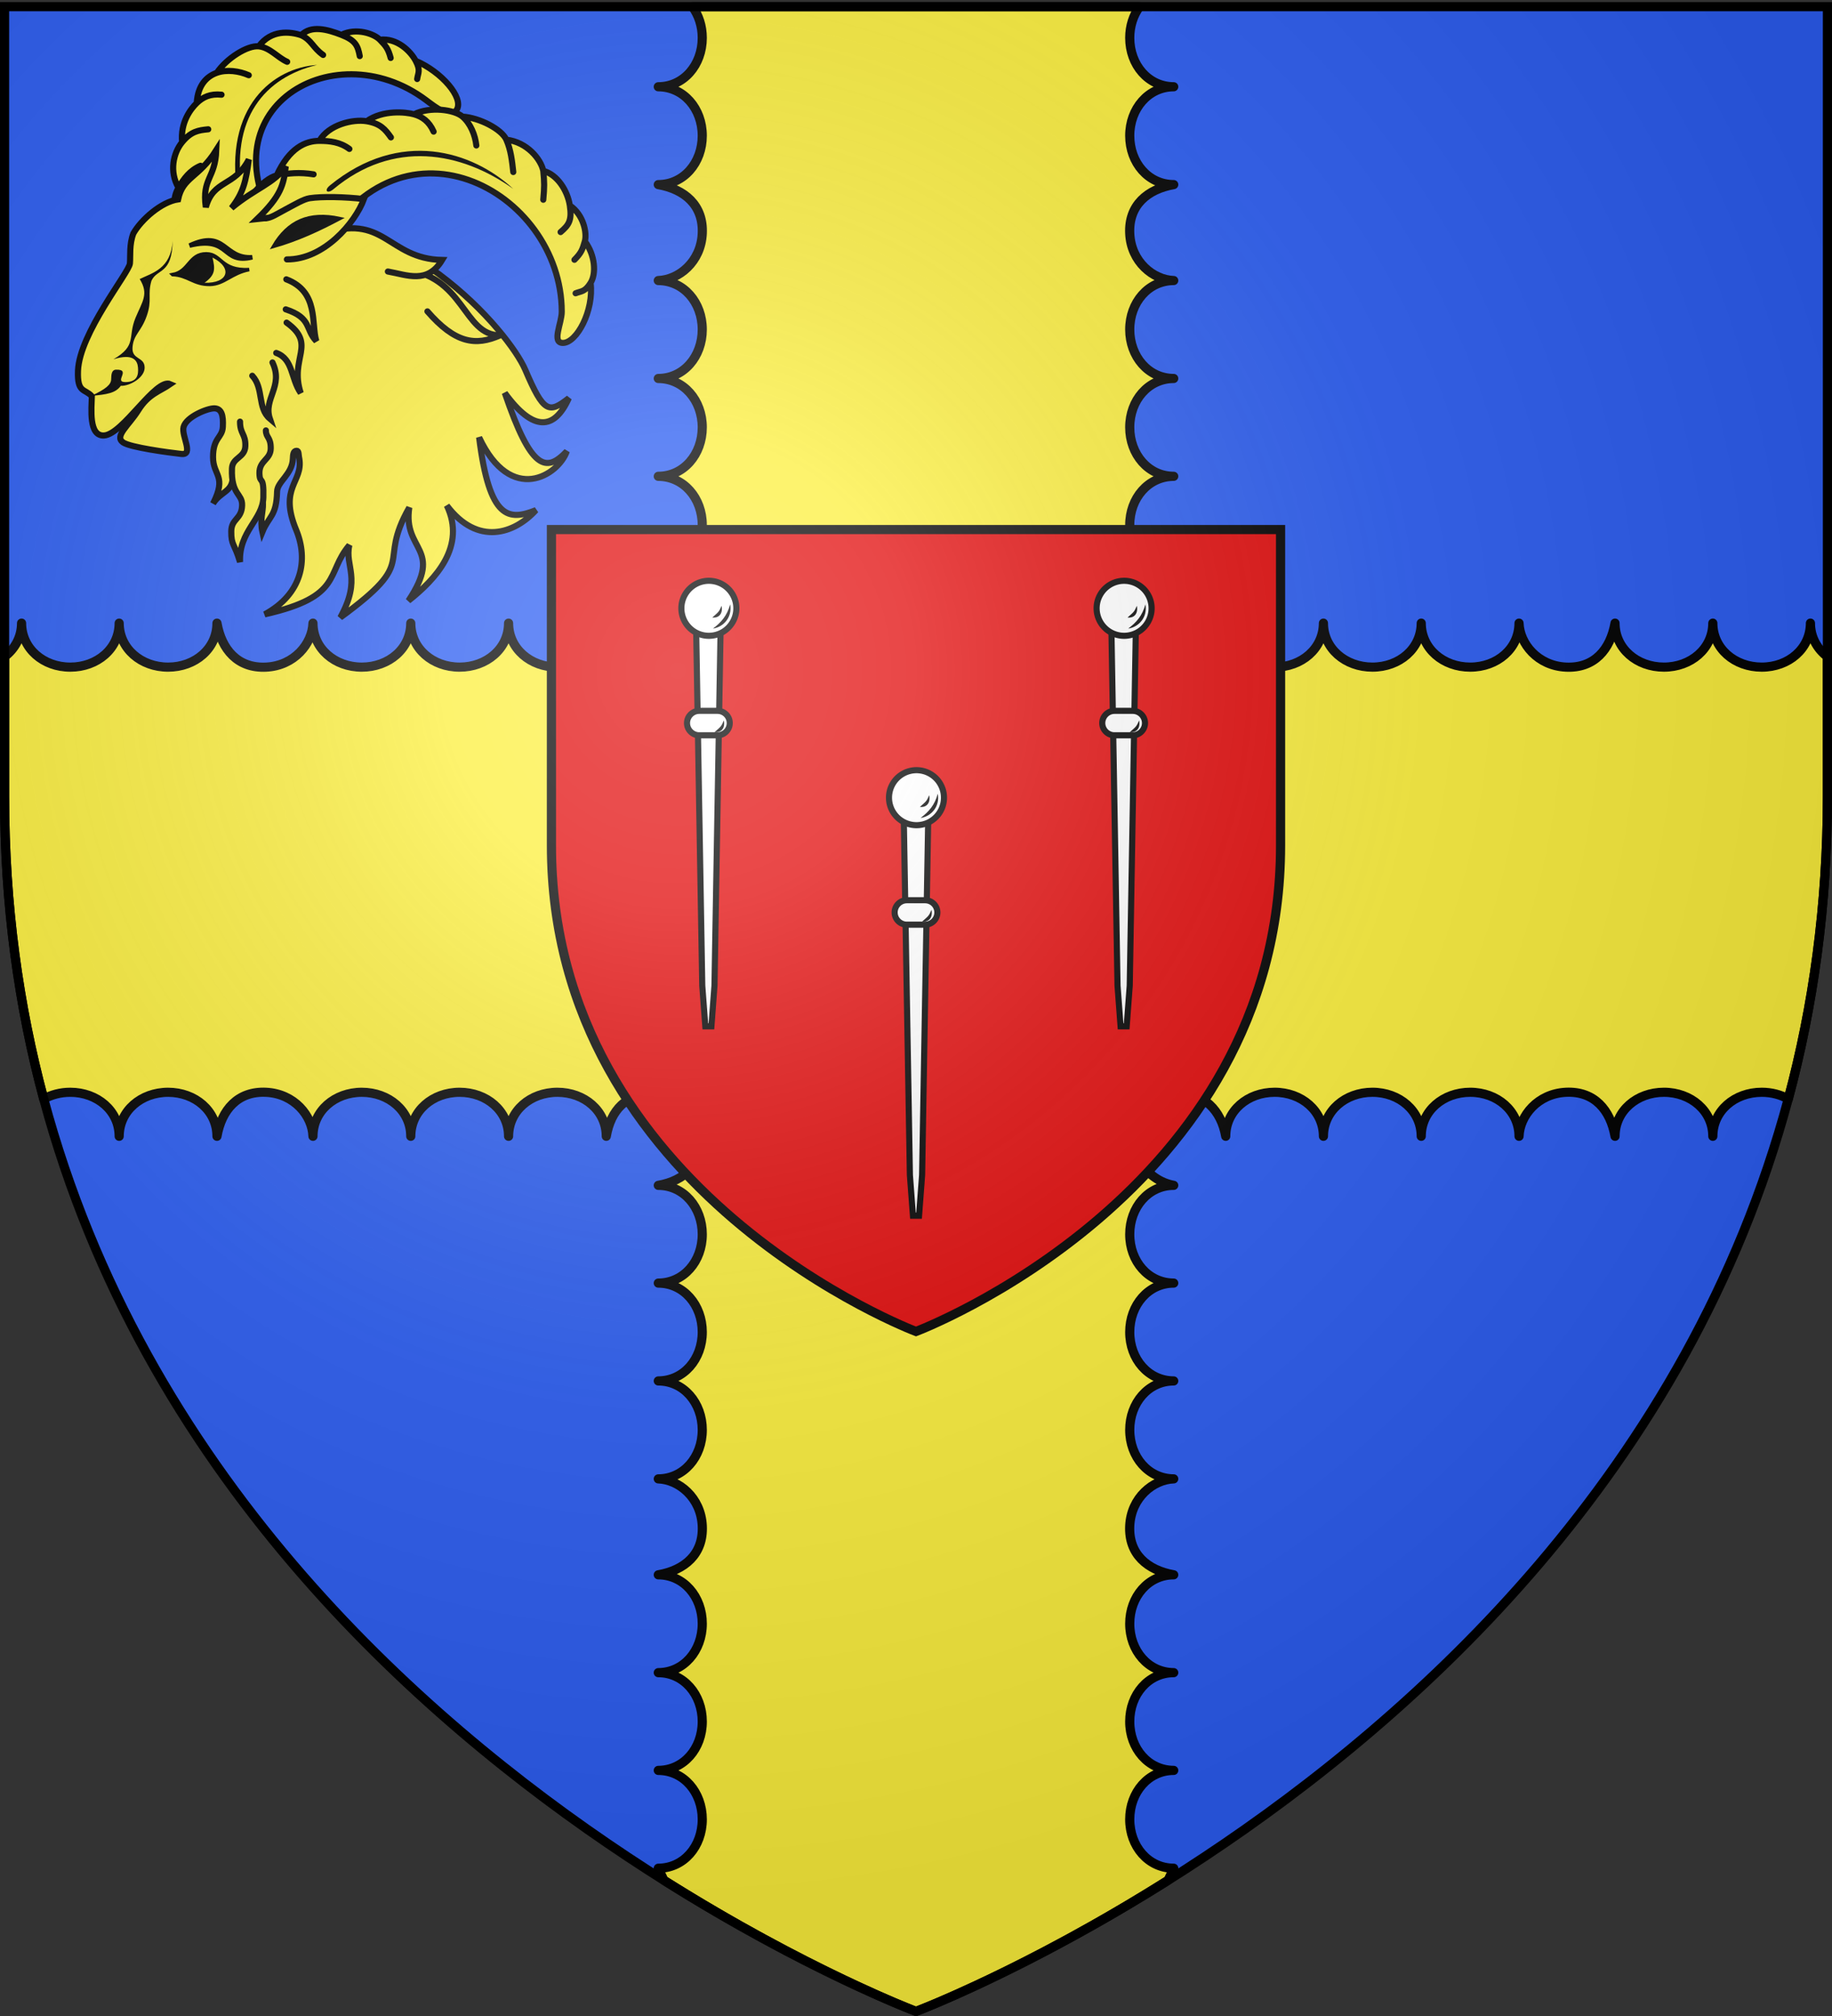 <svg xmlns="http://www.w3.org/2000/svg" xmlns:xlink="http://www.w3.org/1999/xlink" width="600" height="660" version="1.0"><rect width="100%" height="100%" fill="#333333" stroke="none"/><desc>Flag of Canton of Valais (Wallis)</desc><defs><g id="d"><path id="c" d="M0 0v1h.5z" transform="rotate(18 3.157 -.5)"/><use xlink:href="#c" width="810" height="540" transform="scale(-1 1)"/></g><g id="e"><use xlink:href="#d" width="810" height="540" transform="rotate(72)"/><use xlink:href="#d" width="810" height="540" transform="rotate(144)"/></g><radialGradient xlink:href="#a" id="g" cx="221.445" cy="226.331" r="300" fx="221.445" fy="226.331" gradientTransform="matrix(1.353 0 0 1.349 -77.63 -85.747)" gradientUnits="userSpaceOnUse"/><linearGradient id="a"><stop offset="0" style="stop-color:white;stop-opacity:.314"/><stop offset=".19" style="stop-color:white;stop-opacity:.251"/><stop offset=".6" style="stop-color:#6b6b6b;stop-opacity:.125"/><stop offset="1" style="stop-color:black;stop-opacity:.125"/></linearGradient><path id="b" d="M2.922 27.673c0-5.952 2.317-9.844 5.579-11.013 1.448-.519 3.307-.273 5.018 1.447 2.119 2.129 2.736 7.993-3.483 9.121.658-.956.619-3.081-.714-3.787-.99-.524-2.113-.253-2.676.123-.824.552-1.729 2.106-1.679 4.108z"/></defs><g style="display:inline"><path d="M300 658.5s298.5-112.32 298.5-397.772V2.176H1.5v258.552C1.5 546.18 300 658.5 300 658.5" style="fill:#2b5df2;fill-opacity:1;fill-rule:evenodd;stroke:none;stroke-width:1px;stroke-linecap:butt;stroke-linejoin:miter;stroke-opacity:1"/><path d="M226.781 2.187c2.036 2.774 3.222 6.323 3.219 10.22-.006 8.83-6.057 15.993-14.406 16 8.35.018 14.412 7.2 14.406 16.03-.006 8.832-6.057 15.994-14.406 16 8.595 1.51 14.85 6.733 14.406 16.032s-7.71 15.148-14.406 15.375c8.35.02 14.412 7.2 14.406 16.031s-6.057 16.025-14.406 16.031c8.35.02 14.412 7.169 14.406 16s-6.057 16.025-14.406 16.031c8.35.02 14.412 7.138 14.406 15.97-.006 8.83-6.057 16.024-14.406 16.03 8.595 1.51 13.896 6.393 14.406 16.063.07 9.2-6.664 13.874-15.375 14.406-8.711.533-14.554-5.81-16.062-14.406-.007 8.35-7.17 14.4-16 14.406-8.832.006-15.981-6.056-16-14.406-.007 8.35-7.2 14.4-16.032 14.406-8.83.006-15.98-6.056-16-14.406-.006 8.35-7.2 14.4-16.031 14.406s-15.98-6.056-16-14.406c-.227 6.696-6.076 13.962-15.375 14.406-9.3.445-14.553-5.81-16.062-14.406-.007 8.35-7.17 14.4-16 14.406-8.832.006-16.012-6.056-16.032-14.406-.006 8.35-7.169 14.4-16 14.406S7.081 212.35 7.063 204c-.004 4.554-2.175 8.422-5.563 11v45.719c0 35.693 4.646 68.695 12.813 99.094 2.502-1.427 5.5-2.221 8.718-2.22 8.831.007 15.994 6.057 16 14.407.02-8.35 7.2-14.412 16.032-14.406 8.83.006 15.993 6.056 16 14.406 1.508-8.595 6.763-14.85 16.062-14.406s15.148 7.71 15.375 14.406c.02-8.35 7.169-14.412 16-14.406s16.025 6.056 16.031 14.406c.02-8.35 7.169-14.412 16-14.406s16.025 6.056 16.031 14.406c.02-8.35 7.17-14.412 16-14.406 8.832.006 15.994 6.056 16 14.406 1.51-8.595 6.393-13.897 16.063-14.406 8.423.365 15.5 5.22 15.375 14.406s-5.81 14.553-14.406 16.063c8.35.006 14.4 7.2 14.406 16.03.006 8.832-6.057 15.95-14.406 15.97 8.35.006 14.4 7.2 14.406 16.03.006 8.832-6.057 15.981-14.406 16 8.35.007 14.4 7.2 14.406 16.032.006 8.831-6.057 16.012-14.406 16.031 6.695.227 13.962 6.076 14.406 15.375.444 9.3-5.81 14.523-14.406 16.031 8.35.007 14.4 7.17 14.406 16 .006 8.832-6.057 16.013-14.406 16.032 8.35.006 14.4 7.169 14.406 16s-6.057 15.98-14.406 16c8.35.006 14.4 7.2 14.406 16.031s-6.057 15.98-14.406 16l1.844 3.938C264.222 645.015 300 658.5 300 658.5s35.777-13.485 82.563-42.937l1.843-3.938c-8.35-.02-14.412-7.169-14.406-16s6.057-16.025 14.406-16.031c-8.35-.02-14.412-7.169-14.406-16s6.057-15.994 14.406-16c-8.35-.02-14.412-7.2-14.406-16.032.007-8.83 6.057-15.993 14.406-16-8.595-1.508-14.85-6.732-14.406-16.03.444-9.3 7.71-15.149 14.406-15.376-8.35-.02-14.412-7.2-14.406-16.031s6.057-16.025 14.406-16.031c-8.35-.02-14.412-7.169-14.406-16s6.057-16.025 14.406-16.031c-8.35-.02-14.412-7.138-14.406-15.97.007-8.83 6.057-16.024 14.406-16.03-9.114-1.679-14.07-10.746-14.344-17.688-.272-6.937 6.355-13.027 15.313-12.781s14.553 5.81 16.063 14.406c.006-8.35 7.168-14.4 16-14.406 8.83-.006 15.98 6.056 16 14.406.006-8.35 7.2-14.4 16.03-14.406 8.832-.006 15.981 6.056 16 14.406.007-8.35 7.2-14.4 16.032-14.406 8.831-.006 15.98 6.056 16 14.406.227-6.696 6.076-13.962 15.375-14.406 9.3-.445 14.554 5.81 16.063 14.406.006-8.35 7.168-14.4 16-14.406 8.83-.006 16.012 6.056 16.03 14.406.007-8.35 7.17-14.4 16-14.406 3.219-.002 6.217.792 8.72 2.219 8.166-30.399 12.812-63.401 12.812-99.094V215c-3.388-2.578-5.56-6.446-5.562-11-.02 8.35-7.138 14.412-15.97 14.406-8.83-.006-15.993-6.056-16-14.406-.018 8.35-7.2 14.412-16.03 14.406-8.832-.006-15.994-6.056-16-14.406-1.51 8.595-6.764 14.85-16.063 14.406-9.3-.444-15.148-7.71-15.375-14.406-.02 8.35-7.169 14.412-16 14.406S465.475 212.35 465.469 204c-.02 8.35-7.169 14.412-16 14.406S433.444 212.35 433.438 204c-.02 8.35-7.17 14.412-16 14.406-8.832-.006-15.994-6.056-16-14.406-1.51 8.595-7.016 14.334-16.063 14.406S369.875 213.186 370 204s5.81-14.554 14.406-16.062c-8.35-.007-14.4-7.2-14.406-16.032-.006-8.831 6.057-15.95 14.406-15.969-8.35-.006-14.4-7.2-14.406-16.03-.006-8.832 6.057-15.982 14.406-16-8.35-.007-14.4-7.2-14.406-16.032-.006-8.831 6.057-16.012 14.406-16.031-6.695-.227-13.962-6.076-14.406-15.375-.444-9.3 5.81-14.523 14.406-16.032-8.35-.006-14.4-7.168-14.406-16-.006-8.83 6.057-16.012 14.406-16.03-8.35-.007-14.4-7.17-14.406-16-.003-3.897 1.183-7.446 3.219-10.22H226.78z" style="fill:#fcef3c;fill-opacity:1;fill-rule:evenodd;stroke:#000;stroke-width:3;stroke-linecap:butt;stroke-linejoin:round;stroke-miterlimit:4;stroke-dasharray:none;stroke-opacity:1;display:inline"/><path d="M300 435.9s119.4-44.928 119.4-159.109v-103.42H180.6v103.42C180.6 390.971 300 435.9 300 435.9z" style="fill:#e20909;fill-opacity:1;fill-rule:evenodd;stroke:#000;stroke-width:3;stroke-linecap:butt;stroke-linejoin:miter;stroke-opacity:1"/></g><g id="f"><path d="m96 506.031 2 116.625 1 13.313h2l1-13.313 2-116.625h-8z" style="fill:#fff;fill-opacity:1;stroke:#000;stroke-width:2;stroke-miterlimit:4;stroke-opacity:1" transform="translate(200 -237.969)"/><path d="M375.312 485.138a9.438 9.438 0 1 1-18.877 0 9.438 9.438 0 1 1 18.877 0z" style="opacity:1;fill:#fff;fill-opacity:1;stroke:#000;stroke-width:2.097;stroke-miterlimit:4;stroke-dasharray:none;stroke-opacity:1" transform="translate(-48.882 -201.676)scale(.954)"/><path d="M97 532.688c-2.208 0-4 1.791-4 4 0 2.207 1.792 4 4 4h6c2.208 0 4-1.793 4-4 0-2.208-1.792-4-4-4z" style="opacity:1;fill:#fff;fill-opacity:1;stroke:#000;stroke-width:2;stroke-miterlimit:4;stroke-dasharray:none;stroke-opacity:1" transform="translate(200 -237.969)"/><path d="M107.137 497.815c.76 4.269-2.215 7.45-5.633 7.939 2.694-2.044 4.617-4.19 5.633-7.939M104.334 498.301c.498 2.661-.982 4.086-3.054 3.828 2.011-1.796 2.146-1.721 3.054-3.828M105.081 535.825c.499 2.662-.981 4.087-3.054 3.828 2.012-1.796 2.146-1.72 3.054-3.828" style="opacity:1;fill:#000;fill-opacity:1;stroke:none;stroke-width:1;stroke-miterlimit:4;stroke-dasharray:none;stroke-opacity:1" transform="translate(200 -237.969)"/></g><use xlink:href="#f" width="600" height="660" transform="translate(68 -62)"/><use xlink:href="#f" width="600" height="660" transform="translate(-68 -62)"/><g style="stroke-width:3;stroke-miterlimit:4;stroke-dasharray:none"><path d="M183.565-562.903c-2-38.002 19.414-62.65 29.415-64.65s20-3 32.001-1c-12-2-22-1-32.001 1 11-24.002 19.705-30.002 31.705-30.002 9 0 18 1 26.001 7-8-6-17-7-26-7 8-14 23.704-19 35.705-17s16 7 21 14c-5-7-9-12-21-14 14-10.001 28.705-8 35.705-6s13 6 17.001 15c-4-9-10-13-17-15 14-7.001 24.409-4.001 31.409 2 7 6 11 16 12 25-1-9-5-19-12-25 15 1 34.001 11 38.001 20s-.295 19 .705 28.001c-1-9 3.296-19-.705-28 18.001 2 24.706 17 26.706 27 1 10-4.296 14-5.296 25.001 1-11 6.296-15 5.296-25 12 3 15.704 17 17.705 30s-1 17.001-8 23.001c7-6 10-10 8-23 12 8 15 24 13 31-2 7.001-3 10.001-9 16.001 6-6 7-9 9-16 9 12 4.704 28-.296 36.001s-8 7-13 9c5-2 8-1 13-9 3 24.001-6.704 52.002-18.705 52.002-10 0-7.497-17.073-6.296-27 12.317-101.81-110.016-168.44-167.053-43.355l-67.003-10z" style="fill:#fcef3c;fill-opacity:1;fill-rule:evenodd;stroke:#000;stroke-width:5.296;stroke-linecap:butt;stroke-linejoin:round;stroke-miterlimit:4;stroke-dasharray:none;stroke-opacity:1" transform="rotate(-60 343.958 -64.08)scale(.378)"/><path d="M264.543-609.914c60.758-49.447 111.493-28.036 132.26 3.13-31.697-33.462-77.634-42.952-129.416.338-5.194 4.342-8.503 1.137-2.844-3.468" style="fill:#000;fill-opacity:1;fill-rule:evenodd;stroke:none" transform="rotate(-60 343.958 -64.08)scale(.378)"/></g><g style="stroke-width:3;stroke-miterlimit:4;stroke-dasharray:none"><path d="M178.978-565.551c-2-38.002 24.001-60.003 34.002-62.003 10-2 20-3 32.001-1-12-2-22-1-32.001 1 11-24 25-30 37.001-30 9 0 18.001 1 26.001 7-8-6-17-7-26-7 8-14.001 29-19.002 41-17.002s16.002 7 21.002 14.001c-5-7-9-12-21.001-14 14-10.001 34.001-8 41.002-6 7 2 13 6 17 15-4-9-10-13-17-15 14-7.001 35.001-4.001 42.001 2 7 6 11 16 12 25-1-9-5-19-12-25 15 1 34.002 11 38.002 20s5 19 6 28.001c-1-9-2-19-6-28 18 2 30.001 17 32.001 27 1 10 1 14 0 25.001 1-11 1-15 0-25 12 3 21.001 17 23.001 30s-1 17.001-8 23.001c7-6 10-10 8-23 12 8 15 24 13 31-2 7.001-3 10.001-9 16.001 6-6 7-9 9-16 9 12 10.001 28 5 36.001s-8 7-13 9c5-2 8-1 13-9 3 24.001-12 52.002-24 52.002-10 0-1-17-1-27 0-105.005-144.006-184.008-214.009-46.003l-67.003-10z" style="fill:#fcef3c;fill-opacity:1;fill-rule:evenodd;stroke:#000;stroke-width:5.296;stroke-linecap:butt;stroke-linejoin:round;stroke-miterlimit:4;stroke-dasharray:none;stroke-opacity:1" transform="matrix(.378 0 0 .378 10.102 294.671)"/><path d="M259.247-619.087c60.758-49.447 123.345-29.662 158.741 3.129-45.242-32.378-104.115-42.951-155.897.339-5.194 4.342-8.503 1.137-2.844-3.468" style="fill:#000;fill-opacity:1;fill-rule:evenodd;stroke:none" transform="matrix(.378 0 0 .378 10.102 294.671)"/></g><g style="stroke-width:3;stroke-miterlimit:4;stroke-dasharray:none"><path d="M70.974-431.546c1.228-32.729 44.362-85.125 45.002-93.003.56-6.893-.674-16.414 3-26.002 6.82-11.989 24.154-27.299 38.751-29.5 4.185-19.752 17.654-18.186 33.089-42.625-.958 25-12.588 24.124-9.088 49.375 6.75-24.251 24.751-17.251 37.252-41.252-2.5 19-4.75 28.751-15 42.002 20.75-17.251 37-21.251 47.001-36.002-1.75 15.75-4.063 25.525-24.75 45.502 124.66-13.917 218.44 98.217 232.291 130.641 16.005 37.466 20.501 38.002 37.752 24.501-12.5 27.751-30.751 29.502-55.502-4.5 22.75 66.753 35.751 69.503 53.752 50.502-7.25 20.751-48.252 47.002-76.003-12 9 71.753 25.75 72.253 49.252 63.002-18.492 20.4-50.502 31.502-77.254-4 16.854 35.342-9.5 63.753-33.25 82.503 30.75-46.251-5.001-42.751.75-80.753-28.848 50.64 9.75 44.502-59.753 95.254 18.843-34.255 3.561-44.379 7.835-62.637-20.728 24.309-5 44.528-73.338 59.887 32.49-17.63 37.94-47.331 27.244-73.109-15.382-37.07 6.214-41.251 2.719-61.689-.809-3.425-.185-6.825-2.328-6.844-2.878-.025-3.128 3.32-3.26 6.927-.492 13.448-13.448 19.781-13.657 28.325-.532 21.753-7 21-12.75 35.001-2.263-10.349.732-17.995.5-24.001-.414-10.682-25.701-34.504-26.252-22.5-.55 11.997-10.75 11.75-17 22 12.25-24.251 0-24.001 0-40.252 0-17.063 8-16.5 8.5-26.25.507-9.894-1-15.751-7.25-16.001-5.795-.232-24.447 7.208-26.786 16.19-1.982 7.61 9.213 24.582-1.965 23.311-11-1.25-44.38-5.686-50.5-10.03-7.75-5.5 5.056-14.628 13.306-27.878 8.76-14.069 18.547-16.258 27.693-22.594-12.559-5.693-41.181 43.718-57.502 44.502-13.397.643-10.75-23.251-10.5-34.002-6.25-6.75-12.73-2.59-12.001-22z" style="fill:#fcef3c;fill-opacity:1;fill-rule:evenodd;stroke:#000;stroke-width:5.296;stroke-linecap:butt;stroke-linejoin:miter;stroke-miterlimit:4;stroke-dasharray:none;stroke-opacity:1" transform="matrix(.378 0 0 .378 -1.287 284.528)"/><path d="M211.38-387.544c-.05 10.85 4.95 10.45 4.6 21.201-.335 10.295-11.257 9.663-11.6 19.4-.814 23.038 9.076 21.455 8.8 31.802-.335 12.353-9.3 11.397-9.4 22.601-.108 12.4 2.75 10.2 7.6 26.601-1.15-26.801 19.677-36.682 20.2-56.002.55-20.301-3.2-10.55-3.4-21.001-.207-11.031 9.702-11.578 9.8-21.4.1-9.901-4.2-9.251-4.2-15.602M351.485-519.55c54.844 4.61 52.6 57.417 85.254 57.253-21.303 9.524-39.048 6.858-63.003-20.75" style="fill:#fcef3c;fill-opacity:1;fill-rule:evenodd;stroke:#000;stroke-width:5.296;stroke-linecap:round;stroke-linejoin:miter;stroke-miterlimit:4;stroke-dasharray:none;stroke-opacity:1" transform="matrix(.378 0 0 .378 -1.287 284.528)"/><path d="M281.483-549.55c55.328-19.92 57.23 20.897 105.004 22-12.847 21.198-30.352 12.892-47.002 10" style="fill:#fcef3c;fill-opacity:1;fill-rule:evenodd;stroke:#000;stroke-width:5.296;stroke-linecap:round;stroke-linejoin:miter;stroke-miterlimit:4;stroke-dasharray:none;stroke-opacity:1" transform="matrix(.378 0 0 .378 -1.287 284.528)"/><path d="M233.593-563.689c4.55-.15 9.909-3.838 17.707-7.954s15.298-8.635 20.432-9.409c10.85-1.635 30.689-1.187 47.002.75-7.688 20.689-34.689 52.502-66.753 52.252" style="fill:#fcef3c;fill-opacity:1;fill-rule:evenodd;stroke:#000;stroke-width:5.296;stroke-linecap:round;stroke-linejoin:miter;stroke-miterlimit:4;stroke-dasharray:none;stroke-opacity:1" transform="matrix(.378 0 0 .378 -1.287 284.528)"/><path d="M240.356-539.3c12.635-21.582 30.749-29.865 57.377-24.126-17.757 9.386-36.305 18.135-57.377 24.126z" style="fill:#000;fill-opacity:1;fill-rule:evenodd;stroke:#000;stroke-width:3;stroke-linecap:butt;stroke-linejoin:miter;stroke-miterlimit:4;stroke-dasharray:none;stroke-opacity:1" transform="matrix(.378 0 0 .378 -1.287 284.528)"/><path d="M221.98-427.296c10.142 10.833 4.266 27.925 15.25 37.252-5.891-17.5 12.142-28.001 2.25-48.752M242.731-447.046c14.828 5.297 12.506 22.12 21.25 34.751-10.105-30.642 14.355-41.957-12.25-61.002M250.981-484.798c22.73 7.501 16.627 17.217 26.501 27.501-4.602-15.08 2.375-42.71-26-53.502" style="fill:none;stroke:#000;stroke-width:5.296;stroke-linecap:round;stroke-linejoin:miter;stroke-miterlimit:4;stroke-dasharray:none;stroke-opacity:1" transform="matrix(.378 0 0 .378 -1.287 284.528)"/><path d="M152.977-514.882c13.279.5 18.183 8.724 32.335 8.5 12.379-.193 18.445-9.834 34.001-12.834-24.89 1.222-23.742-13.624-37.168-13.667-15.1-.047-14.723 15.39-29.168 18z" style="fill:#000;fill-opacity:1;fill-rule:evenodd;stroke:#000;stroke-width:3;stroke-linecap:butt;stroke-linejoin:miter;stroke-miterlimit:4;stroke-dasharray:none;stroke-opacity:1" transform="matrix(.378 0 0 .378 -1.287 284.528)"/><path d="M167.645-540.05c31.498-14.738 28.951 11.674 54.335 10.167-26.922 6.574-18.41-18.875-54.335-10.167z" style="fill:#000;fill-opacity:1;fill-rule:evenodd;stroke:#000;stroke-opacity:1;stroke-width:3.972" transform="matrix(.378 0 0 .378 -1.287 284.528)"/><path d="M187.541-529.635c17.85 9.037 13.521 22.447-6.91 21.81 9.478-6.872 9.238-11.728 6.91-21.81" style="fill:#fcef3c;fill-opacity:1;fill-rule:evenodd;stroke:none" transform="matrix(.378 0 0 .378 -1.287 284.528)"/><path d="M82.45-409.82c12.875-6.063 17.184-9.794 17.275-14.475.08-4.137.388-8.144 4.25-8.25 13.563-.376-2.27 10.778 8 10.75 10.626-.03 11.438-6.57 11.001-12.5-.437-5.939-3.938-12.689-21.25-7.251 20.688-12.188 12.039-18.934 19.125-36.002 5.813-14 11.73-20.5 3.583-33.5 10.887-5.283 27.106-8.835 28.543-33.002-.52 29.293-13.292 23.605-18.334 34.46-3.625 12.187.834 16.667-4.167 30.667s-11.313 15.689-12.25 26.876c-.938 11.188 10.375 8 10.5 17.626.115 8.74-12.925 16.226-20.676 15.85-4.5 6.376-11.975 7.439-25.6 8.751" style="fill:#000;fill-opacity:1;fill-rule:evenodd;stroke:none" transform="matrix(.378 0 0 .378 -1.287 284.528)"/></g><path d="M300 658.5s298.5-112.32 298.5-397.772V2.176H1.5v258.552C1.5 546.18 300 658.5 300 658.5" style="opacity:1;fill:url(#g);fill-opacity:1;fill-rule:evenodd;stroke:none;stroke-width:1px;stroke-linecap:butt;stroke-linejoin:miter;stroke-opacity:1"/><path d="M300 658.5S1.5 546.18 1.5 260.728V2.176h597v258.552C598.5 546.18 300 658.5 300 658.5z" style="opacity:1;fill:none;fill-opacity:1;fill-rule:evenodd;stroke:#000;stroke-width:3;stroke-linecap:butt;stroke-linejoin:miter;stroke-miterlimit:4;stroke-dasharray:none;stroke-opacity:1"/></svg>